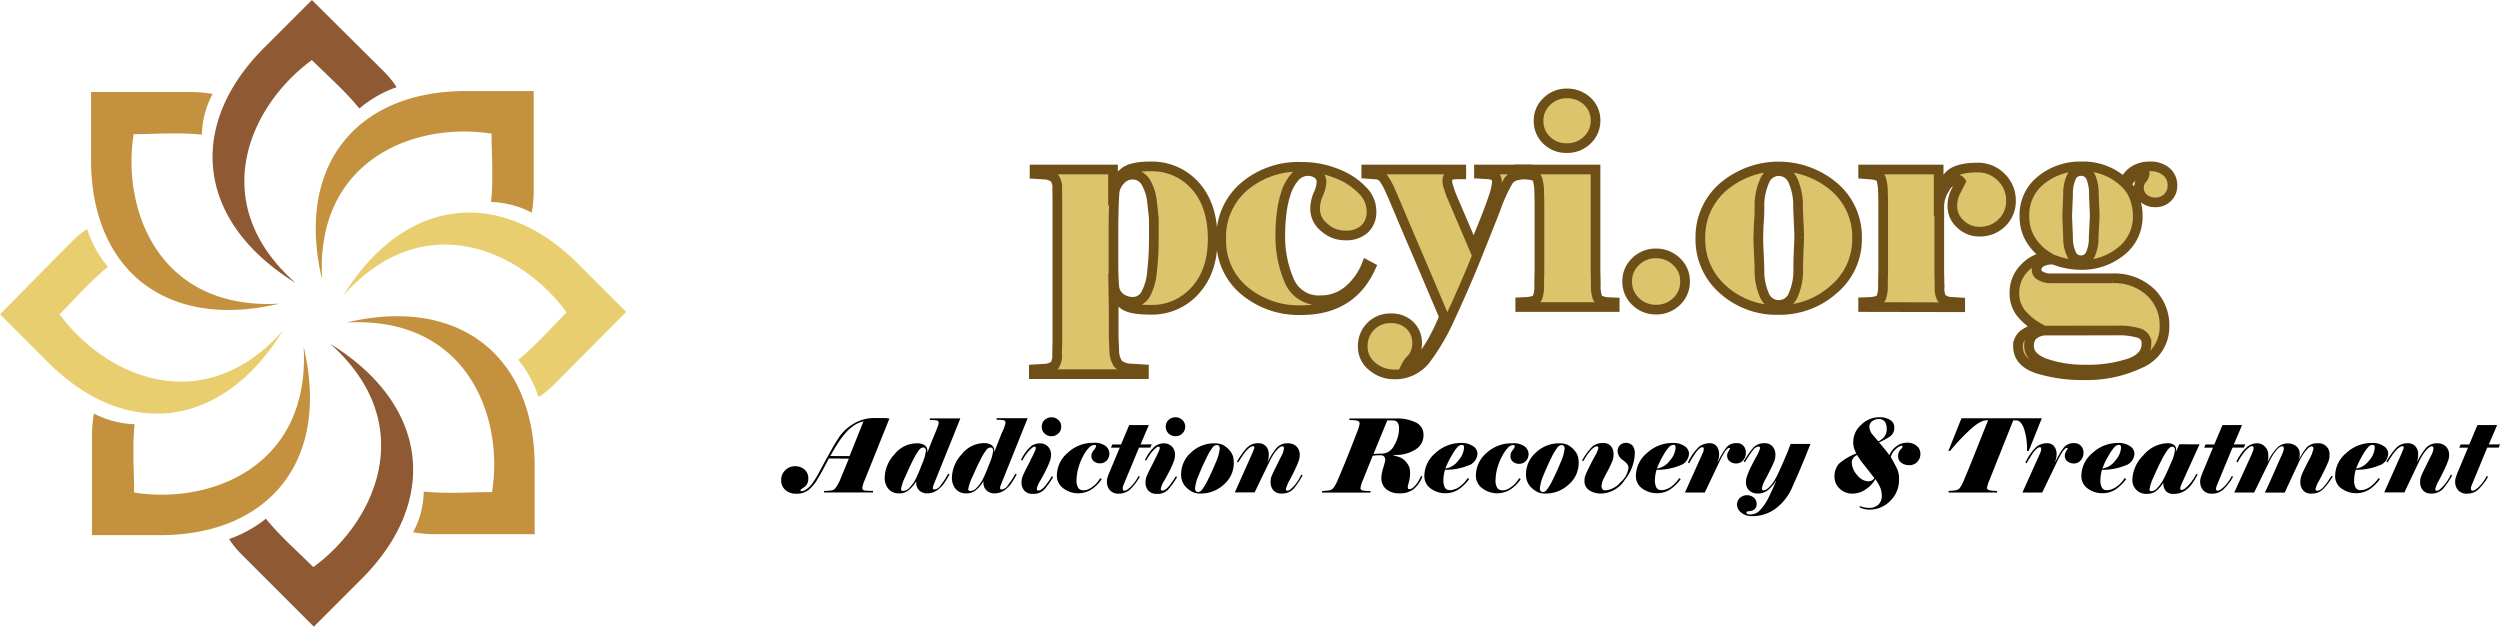 <svg id="simplegeo_logos" data-name="simplegeo logos" xmlns="http://www.w3.org/2000/svg" viewBox="0 0 516.21 129.4"><defs><style>.cls-1{isolation:isolate;}.cls-2{fill:#dcc46c;}.cls-3{fill:none;stroke:#6f4f18;stroke-miterlimit:10;stroke-width:2px;}.cls-4{fill:#8e5933;}.cls-5{fill:#c4923f;}.cls-6{fill:#e9ce6f;}</style></defs><g id="pcyi.org"><g class="cls-1"><path class="cls-2" d="M238.17,77.26v-1l2.1-.12a3.47,3.47,0,0,0,2.22-.75,3.83,3.83,0,0,0,.48-2.31l.06-2.46V41.56L243,39.1a3.69,3.69,0,0,0-.51-2.28,3.49,3.49,0,0,0-2.25-.78l-1.92-.12V35h16.2V38.5a9.78,9.78,0,0,1,2.12-2.76q1.47-1.38,5.54-1.38a12,12,0,0,1,9.33,4c2.39,2.68,3.59,6.33,3.59,10.92s-1.2,8-3.6,10.68a11.94,11.94,0,0,1-9.36,4c-2.78,0-4.62-.38-5.54-1.14a8,8,0,0,1-2-2.4l.06,3.54v5.7l.12,2.76a4.89,4.89,0,0,0,.8,2.73,4.07,4.07,0,0,0,2.47.93l2.85.18v1Zm16.62-18a3.25,3.25,0,0,0,1.34,2.28,4.17,4.17,0,0,0,2.47.78,3,3,0,0,0,2.77-1.8,11.24,11.24,0,0,0,1.16-4q.24-2.16.33-3.84t.09-3.66v-3.9q-.18-1.74-.39-3.63a9.9,9.9,0,0,0-1.16-3.66,3.13,3.13,0,0,0-2.92-1.77,3.35,3.35,0,0,0-2.29,1,4.39,4.39,0,0,0-1.34,2.55c-.08,1-.14,2.22-.18,3.75s-.06,3.07-.06,4.59v6.6C254.61,56.48,254.67,58,254.79,59.26Z" transform="translate(-24.7)"/><path class="cls-2" d="M294.81,35.32A3.58,3.58,0,0,0,292,36.64a9.35,9.35,0,0,0-1.77,3.24,21.79,21.79,0,0,0-.9,4.17,36.52,36.52,0,0,0-.27,4.35,22.92,22.92,0,0,0,1.83,9.51A6.56,6.56,0,0,0,297.36,62a8.7,8.7,0,0,0,5.77-2.07,13,13,0,0,0,3.74-5.25l.9.48q-4,8.88-14.43,8.88a17.48,17.48,0,0,1-11.66-4,13.3,13.3,0,0,1-4.81-10.71,13.58,13.58,0,0,1,4.72-10.8,17.31,17.31,0,0,1,11.75-4.08,19.6,19.6,0,0,1,4.87.57,20.46,20.46,0,0,1,4.18,1.56,14.28,14.28,0,0,1,3.73,2.82,6,6,0,0,1,1.77,4.29,4.74,4.74,0,0,1-1.39,3.57,5.64,5.64,0,0,1-4.1,1.35,6.3,6.3,0,0,1-4.25-1.65,4.85,4.85,0,0,1-1.9-3.75,7.67,7.67,0,0,1,.66-3.12,6.49,6.49,0,0,0,.66-2.52,1.93,1.93,0,0,0-.72-1.56A3.16,3.16,0,0,0,294.81,35.32Z" transform="translate(-24.7)"/><path class="cls-2" d="M311.61,39a13.3,13.3,0,0,0-1.2-2.13,2.14,2.14,0,0,0-1.26-.81l-2.34-.18V35h19.62v1h-.9a6.53,6.53,0,0,0-1.23.15q-.75.15-.75,1.23a4.17,4.17,0,0,0,.24,1.23c.16.51.32,1,.48,1.47L329,51.16q.6-1.44,1.92-4.71T333,40.9a11.71,11.71,0,0,0,.78-3.3,1.64,1.64,0,0,0-.27-1.08A2.8,2.8,0,0,0,332,36l-1.92-.12V35h10.08v1l-.75,0c-.26,0-.74.09-1.45.21a2.83,2.83,0,0,0-1.77,1.08,32.93,32.93,0,0,0-2.67,5.88c-1.31,3.33-2.71,6.84-4.21,10.56s-3.19,7.58-5.05,11.58a44.65,44.65,0,0,1-5.23,9,8,8,0,0,1-6.52,3,6.9,6.9,0,0,1-4.42-1.62,5.14,5.14,0,0,1-2-4.2,5.66,5.66,0,0,1,1.62-4.08,5.55,5.55,0,0,1,4.16-1.68,5.36,5.36,0,0,1,4,1.5,4.94,4.94,0,0,1,1.44,3.54,4.77,4.77,0,0,1-1.13,3.3,5,5,0,0,0-1.13,1.5l1.13-.12a6.77,6.77,0,0,0,2.53-2.28,28.78,28.78,0,0,0,2.17-3.48c.64-1.2,1.31-2.62,2-4.26l-3.27-7.71c-1.3-3.06-2.74-6.42-4.32-10.11S312.53,41,311.61,39Z" transform="translate(-24.7)"/><path class="cls-2" d="M358.11,63.4H338.6v-1l1.44-.06c1.17-.12,1.87-.39,2.11-.84a7.21,7.21,0,0,0,.36-2.88l.06-2.76V41.56l-.06-2.46a9.91,9.91,0,0,0-.36-2.16q-.24-.72-2.16-.9l-1.62-.12V35h15.78V55.9l.06,2.76a7.24,7.24,0,0,0,.36,2.85q.36.69,2.1.87l1.44.06ZM342.39,24.94a5.31,5.31,0,0,1,1.72-4,5.74,5.74,0,0,1,4.13-1.65,6,6,0,0,1,4.19,1.59,5.31,5.31,0,0,1,1.72,4.05,5.42,5.42,0,0,1-1.72,4,5.83,5.83,0,0,1-4.19,1.65A5.74,5.74,0,0,1,344.11,29,5.38,5.38,0,0,1,342.39,24.94Z" transform="translate(-24.7)"/><path class="cls-2" d="M360.69,58.06A5.46,5.46,0,0,1,362.43,54a5.87,5.87,0,0,1,4.2-1.68A6,6,0,0,1,370.86,54a5.39,5.39,0,0,1,1.77,4.11,5.51,5.51,0,0,1-1.74,4.14,5.9,5.9,0,0,1-4.26,1.68,5.83,5.83,0,0,1-4.2-1.68A5.51,5.51,0,0,1,360.69,58.06Z" transform="translate(-24.7)"/><path class="cls-2" d="M408.15,49.18a13.49,13.49,0,0,1-4.83,10.59A16.7,16.7,0,0,1,392,64a16.52,16.52,0,0,1-11.55-4.23,13.72,13.72,0,0,1-4.65-10.59,13.65,13.65,0,0,1,4.71-10.59,17.69,17.69,0,0,1,22.92,0A13.54,13.54,0,0,1,408.15,49.18Zm-11.94-.06q0-.84-.12-3.36t-.12-3a12.57,12.57,0,0,0-1-5.34,3.25,3.25,0,0,0-3.09-2.1A3.2,3.2,0,0,0,389,37.51a12.35,12.35,0,0,0-1,5.25c0,.76,0,1.7-.09,2.79s-.11,2.29-.15,3.57q0,.84.12,3.45c.08,1.74.12,2.76.12,3a12.54,12.54,0,0,0,1,5.34,3.2,3.2,0,0,0,6-.06,12.31,12.31,0,0,0,1-5.28q0-1.2.06-2.85T396.21,49.12Z" transform="translate(-24.7)"/><path class="cls-2" d="M409.41,63.4v-1l1.62-.06c1.16-.12,1.86-.39,2.1-.84a7.21,7.21,0,0,0,.36-2.88l.06-2.76V41.56l-.06-2.46a9.91,9.91,0,0,0-.36-2.16q-.24-.72-2.16-.9l-1.56-.12V35H425v5a20.85,20.85,0,0,1,1.76-3.24c.9-1.44,3-2.16,6.28-2.16a6.66,6.66,0,0,1,4.89,2,6.53,6.53,0,0,1,2,4.77A6.12,6.12,0,0,1,438.06,46a6.39,6.39,0,0,1-4.65,1.83,5.47,5.47,0,0,1-3.93-1.59,4.9,4.9,0,0,1-1.65-3.63,6.93,6.93,0,0,1,.54-2.76c.4-.76.8-1.53,1.2-2.34-.2-.27-.4-.42-.6-.42a3.23,3.23,0,0,0-2.7,1.86,6.76,6.76,0,0,0-1.14,3.48V56.26l.06,3a4.32,4.32,0,0,0,.41,2.28,2.92,2.92,0,0,0,2.07.78l1.78.12v1Z" transform="translate(-24.7)"/><path class="cls-2" d="M463.29,37.66a5.46,5.46,0,0,1,2-2.4,6,6,0,0,1,3.36-.9,5,5,0,0,1,3.36,1.08,3.67,3.67,0,0,1,1.26,2.94,3.26,3.26,0,0,1-1,2.4,3.36,3.36,0,0,1-2.5,1,3.64,3.64,0,0,1-2.41-.81,2.88,2.88,0,0,1-1-2.37A2.62,2.62,0,0,1,467,37a2.37,2.37,0,0,0,.55-1.11c0-.15-.16-.24-.48-.24a3.2,3.2,0,0,0-1.72.63,4.54,4.54,0,0,0-1.54,1.89A7.74,7.74,0,0,1,465.5,41a10.76,10.76,0,0,1,.61,3.57,9,9,0,0,1-3.49,7.35,12.74,12.74,0,0,1-8.19,2.79,15.41,15.41,0,0,1-5.65-1.08,4.62,4.62,0,0,0-2.41.41,1.76,1.76,0,0,0-1.14,1.69,1.33,1.33,0,0,0,.9,1.26,3.8,3.8,0,0,0,1.92.48h12.78a10.92,10.92,0,0,1,7.86,2.81,9.31,9.31,0,0,1,2.94,7A8.14,8.14,0,0,1,466.68,75a25.66,25.66,0,0,1-11.61,2.47,31.35,31.35,0,0,1-9.57-1.32q-4.11-1.34-4.11-4.65A3,3,0,0,1,442.62,69a7.38,7.38,0,0,1,3.09-1.3A12.82,12.82,0,0,1,442,64.65a6.49,6.49,0,0,1-1.35-4.16,7.13,7.13,0,0,1,2-5.08,8.06,8.06,0,0,1,4.74-2.51,10.69,10.69,0,0,1-3.45-3.51,9.16,9.16,0,0,1-1.23-4.77,9.11,9.11,0,0,1,3.45-7.44,12.71,12.71,0,0,1,8.31-2.82A12.27,12.27,0,0,1,463.29,37.66Zm-16.44,30.6a4.22,4.22,0,0,0-2.43,1,3,3,0,0,0-.75,2.19q0,2.4,3.51,3.63a24.35,24.35,0,0,0,8.07,1.23A27.56,27.56,0,0,0,464.43,75q3.48-1.26,3.48-4a2.15,2.15,0,0,0-1.56-2.22,14.2,14.2,0,0,0-4.44-.54Zm10.38-23.7-.18-4.38a8.71,8.71,0,0,0-.6-3.54,2.13,2.13,0,0,0-2.1-1.32,2.1,2.1,0,0,0-2,1.35,8.35,8.35,0,0,0-.63,3.51l-.18,4.38.18,4.38a7.86,7.86,0,0,0,.66,3.45,2.15,2.15,0,0,0,2,1.35,2.1,2.1,0,0,0,2-1.32,8.14,8.14,0,0,0,.63-3.48Z" transform="translate(-24.7)"/></g><g class="cls-1"><path class="cls-3" d="M238.17,77.26v-1l2.1-.12a3.47,3.47,0,0,0,2.22-.75,3.83,3.83,0,0,0,.48-2.31l.06-2.46V41.56L243,39.1a3.69,3.69,0,0,0-.51-2.28,3.49,3.49,0,0,0-2.25-.78l-1.92-.12V35h16.2V38.5a9.78,9.78,0,0,1,2.12-2.76q1.47-1.38,5.54-1.38a12,12,0,0,1,9.33,4c2.39,2.68,3.59,6.33,3.59,10.92s-1.2,8-3.6,10.68a11.94,11.94,0,0,1-9.36,4c-2.78,0-4.62-.38-5.54-1.14a8,8,0,0,1-2-2.4l.06,3.54v5.7l.12,2.76a4.89,4.89,0,0,0,.8,2.73,4.07,4.07,0,0,0,2.47.93l2.85.18v1Zm16.62-18a3.25,3.25,0,0,0,1.34,2.28,4.17,4.17,0,0,0,2.47.78,3,3,0,0,0,2.77-1.8,11.24,11.24,0,0,0,1.16-4q.24-2.16.33-3.84t.09-3.66v-3.9q-.18-1.74-.39-3.63a9.9,9.9,0,0,0-1.16-3.66,3.13,3.13,0,0,0-2.92-1.77,3.35,3.35,0,0,0-2.29,1,4.39,4.39,0,0,0-1.34,2.55c-.08,1-.14,2.22-.18,3.75s-.06,3.07-.06,4.59v6.6C254.61,56.48,254.67,58,254.79,59.26Z" transform="translate(-24.7)"/><path class="cls-3" d="M294.81,35.32A3.58,3.58,0,0,0,292,36.64a9.35,9.35,0,0,0-1.77,3.24,21.79,21.79,0,0,0-.9,4.17,36.52,36.52,0,0,0-.27,4.35,22.92,22.92,0,0,0,1.83,9.51A6.56,6.56,0,0,0,297.36,62a8.7,8.7,0,0,0,5.77-2.07,13,13,0,0,0,3.74-5.25l.9.48q-4,8.88-14.43,8.88a17.48,17.48,0,0,1-11.66-4,13.3,13.3,0,0,1-4.81-10.71,13.58,13.58,0,0,1,4.72-10.8,17.31,17.31,0,0,1,11.75-4.08,19.6,19.6,0,0,1,4.87.57,20.46,20.46,0,0,1,4.18,1.56,14.28,14.28,0,0,1,3.73,2.82,6,6,0,0,1,1.77,4.29,4.74,4.74,0,0,1-1.39,3.57,5.64,5.64,0,0,1-4.1,1.35,6.3,6.3,0,0,1-4.25-1.65,4.85,4.85,0,0,1-1.9-3.75,7.67,7.67,0,0,1,.66-3.12,6.49,6.49,0,0,0,.66-2.52,1.93,1.93,0,0,0-.72-1.56A3.16,3.16,0,0,0,294.81,35.32Z" transform="translate(-24.7)"/><path class="cls-3" d="M311.61,39a13.3,13.3,0,0,0-1.2-2.13,2.14,2.14,0,0,0-1.26-.81l-2.34-.18V35h19.62v1h-.9a6.53,6.53,0,0,0-1.23.15q-.75.15-.75,1.23a4.17,4.17,0,0,0,.24,1.23c.16.51.32,1,.48,1.47L329,51.16q.6-1.44,1.92-4.71T333,40.9a11.71,11.71,0,0,0,.78-3.3,1.64,1.64,0,0,0-.27-1.08A2.8,2.8,0,0,0,332,36l-1.92-.12V35h10.08v1l-.75,0c-.26,0-.74.09-1.45.21a2.83,2.83,0,0,0-1.77,1.08,32.93,32.93,0,0,0-2.67,5.88c-1.31,3.33-2.71,6.84-4.21,10.56s-3.19,7.58-5.05,11.58a44.65,44.65,0,0,1-5.23,9,8,8,0,0,1-6.52,3,6.9,6.9,0,0,1-4.42-1.62,5.14,5.14,0,0,1-2-4.2,5.66,5.66,0,0,1,1.62-4.08,5.55,5.55,0,0,1,4.16-1.68,5.36,5.36,0,0,1,4,1.5,4.94,4.94,0,0,1,1.44,3.54,4.77,4.77,0,0,1-1.13,3.3,5,5,0,0,0-1.13,1.5l1.13-.12a6.77,6.77,0,0,0,2.53-2.28,28.78,28.78,0,0,0,2.17-3.48c.64-1.2,1.31-2.62,2-4.26l-3.27-7.71c-1.3-3.06-2.74-6.42-4.32-10.11S312.53,41,311.61,39Z" transform="translate(-24.7)"/><path class="cls-3" d="M358.11,63.4H338.6v-1l1.44-.06c1.17-.12,1.87-.39,2.11-.84a7.21,7.21,0,0,0,.36-2.88l.06-2.76V41.56l-.06-2.46a9.91,9.91,0,0,0-.36-2.16q-.24-.72-2.16-.9l-1.62-.12V35h15.78V55.9l.06,2.76a7.24,7.24,0,0,0,.36,2.85q.36.69,2.1.87l1.44.06ZM342.39,24.94a5.31,5.31,0,0,1,1.72-4,5.74,5.74,0,0,1,4.13-1.65,6,6,0,0,1,4.19,1.59,5.31,5.31,0,0,1,1.72,4.05,5.42,5.42,0,0,1-1.72,4,5.83,5.83,0,0,1-4.19,1.65A5.74,5.74,0,0,1,344.11,29,5.38,5.38,0,0,1,342.39,24.94Z" transform="translate(-24.7)"/><path class="cls-3" d="M360.69,58.06A5.46,5.46,0,0,1,362.43,54a5.87,5.87,0,0,1,4.2-1.68A6,6,0,0,1,370.86,54a5.39,5.39,0,0,1,1.77,4.11,5.51,5.51,0,0,1-1.74,4.14,5.9,5.9,0,0,1-4.26,1.68,5.83,5.83,0,0,1-4.2-1.68A5.51,5.51,0,0,1,360.69,58.06Z" transform="translate(-24.7)"/><path class="cls-3" d="M408.15,49.18a13.49,13.49,0,0,1-4.83,10.59A16.7,16.7,0,0,1,392,64a16.52,16.52,0,0,1-11.55-4.23,13.72,13.72,0,0,1-4.65-10.59,13.65,13.65,0,0,1,4.71-10.59,17.69,17.69,0,0,1,22.92,0A13.54,13.54,0,0,1,408.15,49.18Zm-11.94-.06q0-.84-.12-3.36t-.12-3a12.57,12.57,0,0,0-1-5.34,3.25,3.25,0,0,0-3.09-2.1A3.2,3.2,0,0,0,389,37.51a12.35,12.35,0,0,0-1,5.25c0,.76,0,1.7-.09,2.79s-.11,2.29-.15,3.57q0,.84.12,3.45c.08,1.74.12,2.76.12,3a12.54,12.54,0,0,0,1,5.34,3.2,3.2,0,0,0,6-.06,12.31,12.31,0,0,0,1-5.28q0-1.2.06-2.85T396.21,49.12Z" transform="translate(-24.7)"/><path class="cls-3" d="M409.41,63.4v-1l1.62-.06c1.16-.12,1.86-.39,2.1-.84a7.21,7.21,0,0,0,.36-2.88l.06-2.76V41.56l-.06-2.46a9.91,9.91,0,0,0-.36-2.16q-.24-.72-2.16-.9l-1.56-.12V35H425v5a20.85,20.85,0,0,1,1.76-3.24c.9-1.44,3-2.16,6.28-2.16a6.66,6.66,0,0,1,4.89,2,6.53,6.53,0,0,1,2,4.77A6.12,6.12,0,0,1,438.06,46a6.39,6.39,0,0,1-4.65,1.83,5.47,5.47,0,0,1-3.93-1.59,4.9,4.9,0,0,1-1.65-3.63,6.93,6.93,0,0,1,.54-2.76c.4-.76.8-1.53,1.2-2.34-.2-.27-.4-.42-.6-.42a3.23,3.23,0,0,0-2.7,1.86,6.76,6.76,0,0,0-1.14,3.48V56.26l.06,3a4.32,4.32,0,0,0,.41,2.28,2.92,2.92,0,0,0,2.07.78l1.78.12v1Z" transform="translate(-24.7)"/><path class="cls-3" d="M463.29,37.66a5.46,5.46,0,0,1,2-2.4,6,6,0,0,1,3.36-.9,5,5,0,0,1,3.36,1.08,3.67,3.67,0,0,1,1.26,2.94,3.26,3.26,0,0,1-1,2.4,3.36,3.36,0,0,1-2.5,1,3.64,3.64,0,0,1-2.41-.81,2.88,2.88,0,0,1-1-2.37A2.62,2.62,0,0,1,467,37a2.37,2.37,0,0,0,.55-1.11c0-.15-.16-.24-.48-.24a3.2,3.2,0,0,0-1.72.63,4.54,4.54,0,0,0-1.54,1.89A7.74,7.74,0,0,1,465.5,41a10.76,10.76,0,0,1,.61,3.57,9,9,0,0,1-3.49,7.35,12.74,12.74,0,0,1-8.19,2.79,15.41,15.41,0,0,1-5.65-1.08,4.62,4.62,0,0,0-2.41.41,1.76,1.76,0,0,0-1.14,1.69,1.33,1.33,0,0,0,.9,1.26,3.8,3.8,0,0,0,1.92.48h12.78a10.92,10.92,0,0,1,7.86,2.81,9.31,9.31,0,0,1,2.94,7A8.14,8.14,0,0,1,466.68,75a25.66,25.66,0,0,1-11.61,2.47,31.35,31.35,0,0,1-9.57-1.32q-4.11-1.34-4.11-4.65A3,3,0,0,1,442.62,69a7.38,7.38,0,0,1,3.09-1.3A12.82,12.82,0,0,1,442,64.65a6.49,6.49,0,0,1-1.35-4.16,7.13,7.13,0,0,1,2-5.08,8.06,8.06,0,0,1,4.74-2.51,10.69,10.69,0,0,1-3.45-3.51,9.16,9.16,0,0,1-1.23-4.77,9.11,9.11,0,0,1,3.45-7.44,12.71,12.71,0,0,1,8.31-2.82A12.27,12.27,0,0,1,463.29,37.66Zm-16.44,30.6a4.22,4.22,0,0,0-2.43,1,3,3,0,0,0-.75,2.19q0,2.4,3.51,3.63a24.35,24.35,0,0,0,8.07,1.23A27.56,27.56,0,0,0,464.43,75q3.48-1.26,3.48-4a2.15,2.15,0,0,0-1.56-2.22,14.2,14.2,0,0,0-4.44-.54Zm10.38-23.7-.18-4.38a8.71,8.71,0,0,0-.6-3.54,2.13,2.13,0,0,0-2.1-1.32,2.1,2.1,0,0,0-2,1.35,8.35,8.35,0,0,0-.63,3.51l-.18,4.38.18,4.38a7.86,7.86,0,0,0,.66,3.45,2.15,2.15,0,0,0,2,1.35,2.1,2.1,0,0,0,2-1.32,8.14,8.14,0,0,0,.63-3.48Z" transform="translate(-24.7)"/></g><path class="cls-4" d="M106.6,18a19.2,19.2,0,0,0-2.6-3.2L89.1,0,79.2,9.9C63.4,25.7,65,45.6,85.7,58.4c-18.5-16.4-9.6-36.5,3.4-46,3.1,3.1,6.8,6.3,9.8,10a24.5,24.5,0,0,1,7.7-4.4Z" transform="translate(-24.7)"/><path class="cls-4" d="M72,111.3a19.2,19.2,0,0,0,2.6,3.2l14.9,14.9,9.9-9.9c15.8-15.8,14.2-35.7-6.5-48.5,18.4,16.4,9.6,36.5-3.5,46.1-3.1-3.1-6.8-6.3-9.8-10a25.31,25.31,0,0,1-7.6,4.2Z" transform="translate(-24.7)"/><path class="cls-5" d="M134.5,43.9a27.13,27.13,0,0,0,.4-4.1v-21h-14C98.5,18.8,85.6,34,91.2,57.7c-1.4-24.7,19.1-32.6,35-30.1,0,4.4.4,9.3-.1,14.1a19.82,19.82,0,0,1,8.4,2.2Z" transform="translate(-24.7)"/><path class="cls-5" d="M44.1,85.4a27.13,27.13,0,0,0-.4,4.1v21h14c22.4,0,35.3-15.2,29.7-38.9,1.4,24.7-19.1,32.6-35,30.1,0-4.4-.4-9.3.1-14.1a19.82,19.82,0,0,1-8.4-2.2Z" transform="translate(-24.7)"/><path class="cls-6" d="M135.9,82a19.2,19.2,0,0,0,3.2-2.6l14.9-15-9.9-9.9C128.3,38.7,108.4,40.3,95.6,61c16.4-18.4,36.5-9.6,46.1,3.5-3.1,3.1-6.3,6.8-10,9.8a23,23,0,0,1,4.2,7.7Z" transform="translate(-24.7)"/><path class="cls-6" d="M42.7,47.3a19.2,19.2,0,0,0-3.2,2.6l-14.8,15,9.9,9.9C50.4,90.6,70.3,89,83.1,68.3,66.7,86.7,46.6,77.9,37,64.9c3.1-3.1,6.3-6.8,10-9.8a22.91,22.91,0,0,1-4.3-7.8Z" transform="translate(-24.7)"/><path class="cls-5" d="M110,109.9a27.13,27.13,0,0,0,4.1.4h21v-14c0-22.4-15.2-35.3-38.9-29.7,24.7-1.4,32.6,19.1,30.1,35-4.4,0-9.3.4-14.1-.1a18.47,18.47,0,0,1-2.2,8.4Z" transform="translate(-24.7)"/><path class="cls-5" d="M68.6,19.4a27.13,27.13,0,0,0-4.1-.4h-21V33c0,22.4,15.2,35.3,38.9,29.7-24.7,1.4-32.6-19.1-30.1-35,4.4,0,9.3-.4,14.1.1a18.47,18.47,0,0,1,2.2-8.4Z" transform="translate(-24.7)"/><g class="cls-1"><path d="M195.84,94.67l-.72,1.38c-.4.79-.91,1.7-1.52,2.73a8.59,8.59,0,0,1-1.92,2.37,4.08,4.08,0,0,1-2.61.8,3.26,3.26,0,0,1-2.19-.76A2.63,2.63,0,0,1,186,99.1a2.75,2.75,0,0,1,.83-2,2.81,2.81,0,0,1,2.07-.83,2.87,2.87,0,0,1,1.92.68,2.36,2.36,0,0,1,.78,1.86,2.52,2.52,0,0,1-.16.93,1.79,1.79,0,0,1-.39.62,5.93,5.93,0,0,1-.65.47c-.29.18-.43.34-.43.48a.36.36,0,0,0,.23.13,2.08,2.08,0,0,0,1.12-.49,5.65,5.65,0,0,0,1.38-1.52c.46-.69.95-1.54,1.48-2.54s1.2-2.22,2-3.67,1.5-2.54,2-3.28a9.68,9.68,0,0,1,2.63-2.36,8.29,8.29,0,0,1,4.69-1.26c.74,0,1.32,0,1.74,0s.79.06,1.11.11l-5.08,12.64a6.48,6.48,0,0,0-.52,1.68c0,.33.2.52.61.55s.94.06,1.61.06v.33H194.83v-.33a4.62,4.62,0,0,0,.6,0l.86-.08a1.32,1.32,0,0,0,.88-.46,7.58,7.58,0,0,0,1-1.75l1.8-4.37Zm4.28-.49L203,87a6,6,0,0,0-2.19,1A9.55,9.55,0,0,0,199,89.75a17.5,17.5,0,0,0-1.44,2c-.45.71-.92,1.52-1.41,2.41Z" transform="translate(-24.7)"/><path d="M217.63,99.73c-.11.28-.19.49-.24.64a1.26,1.26,0,0,0-.07.41.29.29,0,0,0,.07.22.31.31,0,0,0,.22.07,1.74,1.74,0,0,0,1.3-.84c.42-.56.72-1,.9-1.27l.68-1.14.27.12a20.58,20.58,0,0,1-1.22,2,5.49,5.49,0,0,1-1.41,1.34,3.41,3.41,0,0,1-2,.59,2.24,2.24,0,0,1-1.6-.6,2.06,2.06,0,0,1-.64-1.6l0-.28a7.74,7.74,0,0,1-1.61,1.86,3,3,0,0,1-2,.62,2.68,2.68,0,0,1-2.1-.88,3.47,3.47,0,0,1-.8-2.41,7.24,7.24,0,0,1,2-4.75A5.9,5.9,0,0,1,214,91.54a2.86,2.86,0,0,1,1.61.38,1.33,1.33,0,0,1,.58,1.19l0,.32.81-2.06q.69-1.73,1-2.43c.18-.46.31-.82.4-1.07a2,2,0,0,0,.12-.55.46.46,0,0,0-.33-.5,7.47,7.47,0,0,0-1.49-.09v-.34H223Zm-1.74-6.66a.73.73,0,0,0-.15-.5.54.54,0,0,0-.44-.17,1.2,1.2,0,0,0-.85.55A12.72,12.72,0,0,0,213.22,95c-.51,1-1.06,2.2-1.62,3.49a8.92,8.92,0,0,0-.85,2.49.44.44,0,0,0,.09.29.33.33,0,0,0,.26.11,1.75,1.75,0,0,0,1.33-.61,11.86,11.86,0,0,0,.88-1.06,9.19,9.19,0,0,0,.7-1.28q.39-.84,1.14-2.76A9.47,9.47,0,0,0,215.89,93.07Z" transform="translate(-24.7)"/><path d="M231.52,99.73c-.12.28-.2.49-.25.64a1.6,1.6,0,0,0-.07.41.34.34,0,0,0,.07.22.31.31,0,0,0,.22.07,1.74,1.74,0,0,0,1.3-.84c.42-.56.72-1,.9-1.27l.68-1.14.27.12a20.58,20.58,0,0,1-1.22,2,5.49,5.49,0,0,1-1.41,1.34,3.41,3.41,0,0,1-2,.59,2.25,2.25,0,0,1-1.6-.6,2.06,2.06,0,0,1-.64-1.6l0-.28a7.74,7.74,0,0,1-1.61,1.86,3,3,0,0,1-2,.62,2.68,2.68,0,0,1-2.1-.88,3.47,3.47,0,0,1-.8-2.41,7.24,7.24,0,0,1,2-4.75,5.9,5.9,0,0,1,4.54-2.33,2.86,2.86,0,0,1,1.61.38,1.33,1.33,0,0,1,.58,1.19l0,.32c.08-.23.35-.91.8-2.06s.78-2,1-2.43.31-.82.4-1.07a2,2,0,0,0,.12-.55.46.46,0,0,0-.33-.5,7.47,7.47,0,0,0-1.49-.09v-.34h6.4Zm-1.75-6.66a.78.78,0,0,0-.14-.5.58.58,0,0,0-.45-.17,1.22,1.22,0,0,0-.85.55A12.16,12.16,0,0,0,227.11,95c-.52,1-1.07,2.2-1.63,3.49a8.92,8.92,0,0,0-.85,2.49.44.44,0,0,0,.09.29.35.35,0,0,0,.26.11,1.75,1.75,0,0,0,1.33-.61,10.35,10.35,0,0,0,.88-1.06,9.19,9.19,0,0,0,.7-1.28q.39-.84,1.14-2.76A9.47,9.47,0,0,0,229.77,93.07Z" transform="translate(-24.7)"/><path d="M235.53,94.94a9.09,9.09,0,0,1,2-2.75,3.08,3.08,0,0,1,1.9-.65,2.32,2.32,0,0,1,1.61.62,2.36,2.36,0,0,1,.68,1.86,3.59,3.59,0,0,1-.25,1.23c-.17.47-.4,1-.69,1.61s-.7,1.37-1.22,2.29a5.4,5.4,0,0,0-.78,1.77.37.37,0,0,0,.1.29.39.39,0,0,0,.28.09,1.12,1.12,0,0,0,.61-.26,3.68,3.68,0,0,0,.74-.7c.23-.3.48-.64.74-1s.47-.73.64-1l.27.15a16.9,16.9,0,0,1-1.9,2.66,3,3,0,0,1-2.32.82,2.19,2.19,0,0,1-1.72-.66,2.43,2.43,0,0,1-.59-1.67,3.53,3.53,0,0,1,.2-1.21c.14-.35.42-1,.84-1.79s.8-1.59,1.13-2.25.53-1.1.63-1.34a1.8,1.8,0,0,0,.14-.53.25.25,0,0,0-.29-.29,1.09,1.09,0,0,0-.49.26,6.54,6.54,0,0,0-.91.92,10.92,10.92,0,0,0-1.12,1.72Zm4.28-6.82a1.83,1.83,0,0,1,.59-1.41,2.1,2.1,0,0,1,2.83,0,1.8,1.8,0,0,1,.59,1.41,1.82,1.82,0,0,1-.6,1.39,2,2,0,0,1-1.41.56,2,2,0,0,1-1.42-.56A1.84,1.84,0,0,1,239.81,88.12Z" transform="translate(-24.7)"/><path d="M250.54,91.9a1.55,1.55,0,0,0-1,.56,7.32,7.32,0,0,0-1.17,1.68,11.15,11.15,0,0,0-1,2.49,9.46,9.46,0,0,0-.38,2.45,2.83,2.83,0,0,0,.37,1.69,1.24,1.24,0,0,0,1,.47,2.4,2.4,0,0,0,1-.18,4.4,4.4,0,0,0,.93-.56,5.6,5.6,0,0,0,.87-.77,10.63,10.63,0,0,0,.72-1l.3.21a7.44,7.44,0,0,1-2.39,2.29,5.34,5.34,0,0,1-2.54.63,5.12,5.12,0,0,1-2.95-1,3.2,3.2,0,0,1-1.37-2.79,6.15,6.15,0,0,1,2.22-4.56,7.52,7.52,0,0,1,5.31-2.07,3.78,3.78,0,0,1,2.56.67,2.05,2.05,0,0,1,.18,3,1.85,1.85,0,0,1-1.38.56,1.89,1.89,0,0,1-1.27-.44,1.43,1.43,0,0,1-.5-1.1,1.94,1.94,0,0,1,.49-1.17,2,2,0,0,0,.49-.86.2.2,0,0,0-.11-.19A.79.79,0,0,0,250.54,91.9Z" transform="translate(-24.7)"/><path d="M262.51,91.75l-.27.67h-2.35l-3.18,7.66a4.11,4.11,0,0,0-.18.53,1.27,1.27,0,0,0,0,.34.39.39,0,0,0,.09.28.29.29,0,0,0,.23.09,1.25,1.25,0,0,0,.64-.24,4.67,4.67,0,0,0,.77-.65,8.82,8.82,0,0,0,.83-1,10,10,0,0,0,.7-1.13l.27.15a12,12,0,0,1-2,2.6,3.35,3.35,0,0,1-2.36.88,2.25,2.25,0,0,1-1.83-.72,2.58,2.58,0,0,1-.61-1.73,2.8,2.8,0,0,1,.1-.81c.07-.23.19-.57.36-1l2.19-5.23h-1.81l.27-.67h1.81l1.68-4h4.05l-1.7,4Z" transform="translate(-24.7)"/><path d="M261.13,94.94a9.09,9.09,0,0,1,2-2.75,3.08,3.08,0,0,1,1.9-.65,2.34,2.34,0,0,1,1.61.62,2.4,2.4,0,0,1,.68,1.86,3.59,3.59,0,0,1-.25,1.23c-.17.47-.4,1-.69,1.61s-.7,1.37-1.22,2.29a5.4,5.4,0,0,0-.78,1.77.37.37,0,0,0,.1.29.38.38,0,0,0,.28.09,1.15,1.15,0,0,0,.61-.26,3.4,3.4,0,0,0,.73-.7q.36-.45.75-1c.26-.39.47-.73.64-1l.27.15a16.9,16.9,0,0,1-1.9,2.66,3,3,0,0,1-2.32.82,2.19,2.19,0,0,1-1.72-.66,2.43,2.43,0,0,1-.59-1.67,3.53,3.53,0,0,1,.2-1.21,19.6,19.6,0,0,1,.84-1.79c.43-.84.8-1.59,1.13-2.25s.53-1.1.62-1.34a1.6,1.6,0,0,0,.15-.53.25.25,0,0,0-.29-.29,1.16,1.16,0,0,0-.5.26,6.59,6.59,0,0,0-.9.92,10.92,10.92,0,0,0-1.12,1.72Zm4.28-6.82a1.8,1.8,0,0,1,.59-1.41,2,2,0,0,1,1.4-.55,2,2,0,0,1,1.43.55,1.94,1.94,0,0,1,0,2.8,2,2,0,0,1-1.42.56,2,2,0,0,1-1.41-.56A1.84,1.84,0,0,1,265.41,88.12Z" transform="translate(-24.7)"/><path d="M279.46,95.7a5.81,5.81,0,0,1-2,4.29,6.92,6.92,0,0,1-4.94,1.92,3.78,3.78,0,0,1-1.6-.33,5.43,5.43,0,0,1-1.52-1.2,3.71,3.71,0,0,1-.81-2.63,5.89,5.89,0,0,1,2-4.27,6.9,6.9,0,0,1,5-1.94,3.74,3.74,0,0,1,1.6.32,4.56,4.56,0,0,1,1.28,1,3.57,3.57,0,0,1,.83,1.38A5.25,5.25,0,0,1,279.46,95.7Zm-2.9-3.09a.8.8,0,0,0-.16-.53.63.63,0,0,0-.51-.18,1.18,1.18,0,0,0-.82.51,12.31,12.31,0,0,0-1.27,2.16c-.55,1.1-1.08,2.28-1.59,3.55a8.81,8.81,0,0,0-.75,2.68.88.88,0,0,0,.17.6.63.63,0,0,0,.5.2,1.1,1.1,0,0,0,.76-.47,11.76,11.76,0,0,0,1.16-1.93c.51-1,1.06-2.18,1.64-3.6A9.62,9.62,0,0,0,276.56,92.61Z" transform="translate(-24.7)"/><path d="M290.67,91.53a2.48,2.48,0,0,1,1.69.62,2.35,2.35,0,0,1,.71,1.86,3.47,3.47,0,0,1-.24,1.21c-.15.43-.34.88-.56,1.37s-.62,1.29-1.2,2.4a8.48,8.48,0,0,0-.86,2,.36.36,0,0,0,.08.25.34.34,0,0,0,.26.09,1.13,1.13,0,0,0,.56-.25,6.71,6.71,0,0,0,1-1A9.55,9.55,0,0,0,293.4,98l.27.15a16.47,16.47,0,0,1-1.85,2.75,3.18,3.18,0,0,1-2.51,1,2.09,2.09,0,0,1-1.68-.67,2.5,2.5,0,0,1-.57-1.66,3.35,3.35,0,0,1,.15-1.1,20.65,20.65,0,0,1,.89-1.93l1.23-2.48a3.69,3.69,0,0,0,.48-1.51.47.47,0,0,0-.08-.3.38.38,0,0,0-.28-.1,1.18,1.18,0,0,0-.64.32,5.66,5.66,0,0,0-.91,1,11.18,11.18,0,0,0-1.09,1.88l-3.05,6.32h-4.09l3.57-8c.08-.21.18-.45.29-.71a1.73,1.73,0,0,0,.17-.55.23.23,0,0,0-.25-.28,1.19,1.19,0,0,0-.67.27,3.88,3.88,0,0,0-.75.68,11.58,11.58,0,0,0-.8,1.06c-.28.42-.57.87-.85,1.33l-.27-.13a15.89,15.89,0,0,1,2-2.82,3.17,3.17,0,0,1,2.41-1,2.06,2.06,0,0,1,1.58.62,2.46,2.46,0,0,1,.58,1.74,4.19,4.19,0,0,1-.09.91c-.07.28-.12.5-.16.67a14.33,14.33,0,0,1,1.82-2.92A3,3,0,0,1,290.67,91.53Z" transform="translate(-24.7)"/><path d="M308.14,94.1l-2,5a6.28,6.28,0,0,0-.53,1.7c0,.22.14.38.41.46a7.15,7.15,0,0,0,1.67.13v.33h-10v-.33l1.15-.09a1.73,1.73,0,0,0,1.15-.49,8.19,8.19,0,0,0,1-1.85c.42-1,.91-2.14,1.48-3.54s1-2.51,1.33-3.34.68-1.73,1.06-2.73a7.91,7.91,0,0,0,.58-1.87.57.57,0,0,0-.4-.59,6.11,6.11,0,0,0-1.7-.14v-.34l9.47,0a9,9,0,0,1,4.28.84,2.79,2.79,0,0,1,1.54,2.61,3.4,3.4,0,0,1-1.73,3,7.36,7.36,0,0,1-4,1.08l-.52,0V94c.67.19,1.18.36,1.52.49a2.81,2.81,0,0,1,1.06.83,3.72,3.72,0,0,1,.73,1.13,4,4,0,0,1,.17,1.29,7.1,7.1,0,0,1-.24,1.78,9.19,9.19,0,0,0-.24,1,1.16,1.16,0,0,0,.05.34c0,.09.15.14.35.14a1.22,1.22,0,0,0,.73-.34,4.33,4.33,0,0,0,.69-.74,7.61,7.61,0,0,0,.48-.74c.13-.24.28-.54.45-.89l.28.11a6.45,6.45,0,0,1-1.84,2.62,4.53,4.53,0,0,1-2.85.84,4.19,4.19,0,0,1-2.79-.84,3.05,3.05,0,0,1-1-2.47,8.56,8.56,0,0,1,.4-2,12.52,12.52,0,0,0,.4-1.52,1.17,1.17,0,0,0-.22-.75,1,1,0,0,0-.79-.28l-.65,0Zm.17-.38,1.85-.06a2.87,2.87,0,0,0,2.42-1.7,6.79,6.79,0,0,0,1-3.53q0-1.62-1.32-1.62l-1.11,0Z" transform="translate(-24.7)"/><path d="M323.08,97a6.78,6.78,0,0,0-.24,1,6.62,6.62,0,0,0-.1,1.06,3.16,3.16,0,0,0,.32,1.65,1.08,1.08,0,0,0,1,.49,2.84,2.84,0,0,0,.86-.12,4.22,4.22,0,0,0,.89-.41,5.06,5.06,0,0,0,1.06-.86,6.05,6.05,0,0,0,.89-1.1l.3.21a8.78,8.78,0,0,1-2.09,2.08,4.89,4.89,0,0,1-2.9.84,5,5,0,0,1-2.91-.94,3.11,3.11,0,0,1-1.35-2.74,6.17,6.17,0,0,1,2.28-4.61,7.73,7.73,0,0,1,5.38-2.09,4,4,0,0,1,2.38.66,1.88,1.88,0,0,1,.92,1.52,2.68,2.68,0,0,1-1.94,2.49A12,12,0,0,1,323.08,97Zm.06-.25a4,4,0,0,0,2.66-1.64,4.4,4.4,0,0,0,1.2-2.61,1.19,1.19,0,0,0-.08-.48c-.06-.11-.18-.16-.38-.16a1.25,1.25,0,0,0-.92.5,7.89,7.89,0,0,0-1,1.4c-.35.6-.65,1.14-.89,1.64A12.32,12.32,0,0,0,323.14,96.79Z" transform="translate(-24.7)"/><path d="M337.06,91.9a1.55,1.55,0,0,0-1,.56,7.32,7.32,0,0,0-1.17,1.68,11.15,11.15,0,0,0-1,2.49,9.46,9.46,0,0,0-.38,2.45,2.83,2.83,0,0,0,.37,1.69,1.24,1.24,0,0,0,1,.47,2.4,2.4,0,0,0,1-.18,4.4,4.4,0,0,0,.93-.56,5.08,5.08,0,0,0,.86-.77,9,9,0,0,0,.73-1l.3.21a7.44,7.44,0,0,1-2.39,2.29,5.37,5.37,0,0,1-2.54.63,5.12,5.12,0,0,1-2.95-1,3.2,3.2,0,0,1-1.37-2.79,6.15,6.15,0,0,1,2.22-4.56A7.52,7.52,0,0,1,337,91.54a3.73,3.73,0,0,1,2.55.67,2,2,0,0,1,.19,3,1.85,1.85,0,0,1-1.38.56,1.89,1.89,0,0,1-1.27-.44,1.39,1.39,0,0,1-.5-1.1A1.94,1.94,0,0,1,337,93a2,2,0,0,0,.49-.86.2.2,0,0,0-.11-.19A.82.82,0,0,0,337.06,91.9Z" transform="translate(-24.7)"/><path d="M350.67,95.7a5.81,5.81,0,0,1-2,4.29,6.92,6.92,0,0,1-4.94,1.92,3.78,3.78,0,0,1-1.6-.33,5.43,5.43,0,0,1-1.52-1.2,3.71,3.71,0,0,1-.81-2.63,5.89,5.89,0,0,1,2-4.27,6.9,6.9,0,0,1,5-1.94,3.74,3.74,0,0,1,1.6.32,4.56,4.56,0,0,1,1.28,1,3.57,3.57,0,0,1,.83,1.38A5.25,5.25,0,0,1,350.67,95.7Zm-2.9-3.09a.8.8,0,0,0-.16-.53.63.63,0,0,0-.51-.18,1.18,1.18,0,0,0-.82.51A12.31,12.31,0,0,0,345,94.57c-.55,1.1-1.08,2.28-1.59,3.55a8.81,8.81,0,0,0-.75,2.68.93.93,0,0,0,.16.6.66.66,0,0,0,.51.2,1.06,1.06,0,0,0,.75-.47,10.93,10.93,0,0,0,1.17-1.93c.51-1,1.06-2.18,1.64-3.6A9.62,9.62,0,0,0,347.77,92.61Z" transform="translate(-24.7)"/><path d="M355.29,101.91a4.24,4.24,0,0,1-2.42-.67,2.22,2.22,0,0,1-1-2,3.14,3.14,0,0,1,.19-1.1c.14-.35.35-.83.66-1.46s.71-1.42,1.24-2.39a6.5,6.5,0,0,0,.78-1.77.43.43,0,0,0-.08-.28.37.37,0,0,0-.25-.08,1.17,1.17,0,0,0-.63.27,5.48,5.48,0,0,0-.92.91,11.4,11.4,0,0,0-1.2,1.86l-.3-.12a14.88,14.88,0,0,1,1.86-2.6,3.17,3.17,0,0,1,2.43-1,2.06,2.06,0,0,1,1.71.66,2.66,2.66,0,0,1,.51,1.67,3.39,3.39,0,0,1-.17,1.2c-.11.3-.33.79-.65,1.47s-.76,1.41-1.12,2.15a4.28,4.28,0,0,0-.54,1.69,1.09,1.09,0,0,0,.19.69.81.81,0,0,0,.67.23,4.53,4.53,0,0,0,3.07-1.68,4.65,4.65,0,0,0,1.64-3c0-.47-.38-1-1.13-1.53a2.36,2.36,0,0,1-1.12-1.89,1.64,1.64,0,0,1,.5-1.22,1.85,1.85,0,0,1,2.6.11,2.55,2.55,0,0,1,.45,1.59,9.08,9.08,0,0,1-2.06,5.45A6,6,0,0,1,355.29,101.91Z" transform="translate(-24.7)"/><path d="M366.75,97a8.44,8.44,0,0,0-.23,1,6.62,6.62,0,0,0-.1,1.06,3.16,3.16,0,0,0,.32,1.65,1.08,1.08,0,0,0,1,.49,2.84,2.84,0,0,0,.86-.12,4.22,4.22,0,0,0,.89-.41,5.06,5.06,0,0,0,1.06-.86,6.05,6.05,0,0,0,.89-1.1l.3.21a8.78,8.78,0,0,1-2.09,2.08,4.89,4.89,0,0,1-2.9.84,5,5,0,0,1-2.91-.94,3.11,3.11,0,0,1-1.35-2.74,6.17,6.17,0,0,1,2.28-4.61,7.73,7.73,0,0,1,5.38-2.09,4,4,0,0,1,2.38.66,1.88,1.88,0,0,1,.92,1.52,2.68,2.68,0,0,1-1.94,2.49A12,12,0,0,1,366.75,97Zm.07-.25a4,4,0,0,0,2.66-1.64,4.4,4.4,0,0,0,1.2-2.61,1.19,1.19,0,0,0-.08-.48c-.06-.11-.18-.16-.38-.16a1.28,1.28,0,0,0-.93.5,8.47,8.47,0,0,0-1,1.4c-.35.6-.65,1.14-.89,1.64A12.32,12.32,0,0,0,366.82,96.79Z" transform="translate(-24.7)"/><path d="M385.19,93.47a2.32,2.32,0,0,1-.56,1.57,1.82,1.82,0,0,1-1.43.66,2.13,2.13,0,0,1-1.32-.43,1.44,1.44,0,0,1-.55-1.21,1.37,1.37,0,0,1,.18-.69c.12-.21.24-.44.38-.68s-.07-.19-.21-.19-.49.27-.85.81a17,17,0,0,0-1.12,2.07l-3,6.32h-4.1l3.61-8a2.51,2.51,0,0,0,.19-.49,1.72,1.72,0,0,0,.09-.52.48.48,0,0,0-.07-.27.26.26,0,0,0-.21-.08,1,1,0,0,0-.59.27,4.49,4.49,0,0,0-.64.66c-.2.26-.45.63-.76,1.13s-.56.91-.74,1.25l-.27-.1a10.54,10.54,0,0,1,2.29-3.29,3.47,3.47,0,0,1,2.16-.74,1.79,1.79,0,0,1,1.5.63,2.71,2.71,0,0,1,.5,1.72,3.46,3.46,0,0,1-.11.84,4.57,4.57,0,0,1-.19.63l.07,0a15.72,15.72,0,0,1,1.71-2.92,2.56,2.56,0,0,1,2.11-.92,1.78,1.78,0,0,1,1.48.61A2,2,0,0,1,385.19,93.47Z" transform="translate(-24.7)"/><path d="M386.45,106.57a3.34,3.34,0,0,1-2.2-.71,2.13,2.13,0,0,1-.89-1.68,1.87,1.87,0,0,1,.57-1.34,2.2,2.2,0,0,1,2.91-.08,1.67,1.67,0,0,1,.58,1.27,1.38,1.38,0,0,1-1.09,1.45l-.78.12a.23.23,0,0,0-.23.26.29.29,0,0,0,.22.28,1.63,1.63,0,0,0,.66.1,2.7,2.7,0,0,0,2-1,9.34,9.34,0,0,0,1.54-2.22c.43-.84,1-2.07,1.7-3.69l-.07,0a7.3,7.3,0,0,1-1.67,1.91,3.31,3.31,0,0,1-2.09.67,2.51,2.51,0,0,1-1.68-.6,2.25,2.25,0,0,1-.72-1.84,3.68,3.68,0,0,1,.28-1.31c.18-.49.38-1,.61-1.47s.63-1.26,1.19-2.29a7.34,7.34,0,0,0,.84-1.86.37.37,0,0,0-.08-.25.38.38,0,0,0-.26-.08,1.58,1.58,0,0,0-1.1.71c-.38.48-.72.94-1,1.4s-.52.82-.69,1.1l-.27-.12a20.1,20.1,0,0,1,2-2.86,3,3,0,0,1,2.33-.92,2,2,0,0,1,1.66.69,2.47,2.47,0,0,1,.57,1.65,3.64,3.64,0,0,1-.17,1.2c-.11.31-.31.75-.59,1.34s-.69,1.4-1.22,2.43a6.17,6.17,0,0,0-.81,2,.46.46,0,0,0,.09.31.38.38,0,0,0,.29.11,1.17,1.17,0,0,0,.54-.19,3.92,3.92,0,0,0,.68-.56,7.27,7.27,0,0,0,.79-1,11.24,11.24,0,0,0,.87-1.53c.3-.63.74-1.6,1.31-2.92s.93-2.13,1-2.45l.37-.93h4.1c-.2.47-.48,1.17-.85,2.1s-.76,1.85-1.15,2.79-1,2.3-1.79,4.09a11,11,0,0,1-3.27,4.26A8,8,0,0,1,386.45,106.57Z" transform="translate(-24.7)"/><path d="M408,93.64a6.25,6.25,0,0,1-.48-1.16,4.5,4.5,0,0,1-.15-1.3A4.7,4.7,0,0,1,409,87.72a5.22,5.22,0,0,1,3.73-1.56,4,4,0,0,1,2.29.57,1.77,1.77,0,0,1,.82,1.53,2.15,2.15,0,0,1-1,1.95,16.68,16.68,0,0,1-2.14,1.14q.46.53,1,1.2A17.08,17.08,0,0,1,414.82,94a4.25,4.25,0,0,1,1.41-1.82,3.69,3.69,0,0,1,2.33-.77,2.89,2.89,0,0,1,1.9.64,2.09,2.09,0,0,1,.77,1.67,2.31,2.31,0,0,1-.65,1.66,2.19,2.19,0,0,1-1.64.67,2.68,2.68,0,0,1-1.64-.49,1.65,1.65,0,0,1-.67-1.42,2,2,0,0,1,.42-1.24l.36-.39a.49.49,0,0,0,.14-.32c0-.1-.05-.15-.14-.15a2.23,2.23,0,0,0-1.29.73,3.13,3.13,0,0,0-1,1.62,28,28,0,0,1,1.36,2.55,5.3,5.3,0,0,1,.34,2.12,6,6,0,0,1-1.81,4.36,5.9,5.9,0,0,1-4.35,1.81,4.52,4.52,0,0,1-1-.12,3.4,3.4,0,0,1-1-.38l.1-.26a2.82,2.82,0,0,0,.93.31,6,6,0,0,0,1,.09,2.61,2.61,0,0,0,1.84-.65,2.37,2.37,0,0,0,.73-1.85,4.44,4.44,0,0,0-.33-1.7,9,9,0,0,0-1-1.74A5.89,5.89,0,0,1,410,101a4.75,4.75,0,0,1-2.9.92,3.61,3.61,0,0,1-2.51-1,3.2,3.2,0,0,1-1.09-2.47,3.86,3.86,0,0,1,.91-2.69A11.43,11.43,0,0,1,408,93.64Zm3.72,5.06c-1-1.26-1.77-2.27-2.36-3a14.61,14.61,0,0,1-1.21-1.76,2.17,2.17,0,0,0-.78.64,1.46,1.46,0,0,0-.3.91,4,4,0,0,0,1.13,2.62,3.05,3.05,0,0,0,2.17,1.27,1.77,1.77,0,0,0,.81-.15A1.47,1.47,0,0,0,411.74,98.7Zm.81-7.56a3.8,3.8,0,0,0,1.28-1,2.53,2.53,0,0,0,.47-1.57,2.67,2.67,0,0,0-.37-1.47,1.49,1.49,0,0,0-1.35-.57,2.14,2.14,0,0,0-1.24.41,1.37,1.37,0,0,0-.61,1.23,2.51,2.51,0,0,0,.57,1.48C411.69,90.13,412.11,90.63,412.55,91.14Z" transform="translate(-24.7)"/><path d="M435.51,99.08a6.6,6.6,0,0,0-.53,1.7c0,.39.69.59,2.08.59v.33h-10v-.33l1.15-.09a1.73,1.73,0,0,0,1.15-.49,8.67,8.67,0,0,0,1-2q.68-1.56,1.8-4.37l1.86-4.67,1.2-3-.59.06c-.8.07-1.91.77-3.33,2.09a43.37,43.37,0,0,0-3.94,4.21h-.35l2.7-6.74h16.59l-2.7,6.74h-.36a13.45,13.45,0,0,0-.64-4.68c-.43-1.08-.94-1.62-1.55-1.62l-.65,0Z" transform="translate(-24.7)"/><path d="M454.91,93.47a2.28,2.28,0,0,1-.57,1.57,1.78,1.78,0,0,1-1.42.66,2.13,2.13,0,0,1-1.32-.43,1.44,1.44,0,0,1-.55-1.21,1.37,1.37,0,0,1,.18-.69c.11-.21.24-.44.38-.68s-.07-.19-.21-.19-.49.27-.85.81a17,17,0,0,0-1.12,2.07l-3.05,6.32h-4.09l3.61-8a3.35,3.35,0,0,0,.19-.49,1.69,1.69,0,0,0,.08-.52.49.49,0,0,0-.06-.27.26.26,0,0,0-.21-.08,1,1,0,0,0-.59.27,4.49,4.49,0,0,0-.64.66,11.9,11.9,0,0,0-.76,1.13c-.31.49-.56.91-.74,1.25l-.27-.1a10.54,10.54,0,0,1,2.29-3.29,3.47,3.47,0,0,1,2.16-.74,1.79,1.79,0,0,1,1.5.63,2.71,2.71,0,0,1,.5,1.72,3.46,3.46,0,0,1-.11.84,4.57,4.57,0,0,1-.19.63l.07,0a15.72,15.72,0,0,1,1.71-2.92,2.56,2.56,0,0,1,2.11-.92,1.79,1.79,0,0,1,1.48.61A2,2,0,0,1,454.91,93.47Z" transform="translate(-24.7)"/><path d="M458.73,97a8.44,8.44,0,0,0-.23,1,6.62,6.62,0,0,0-.1,1.06,3.06,3.06,0,0,0,.32,1.65,1.08,1.08,0,0,0,1,.49,2.84,2.84,0,0,0,.86-.12,4.17,4.17,0,0,0,.88-.41,4.85,4.85,0,0,0,1.07-.86,6.05,6.05,0,0,0,.89-1.1l.3.21a8.78,8.78,0,0,1-2.09,2.08,4.91,4.91,0,0,1-2.9.84,5,5,0,0,1-2.91-.94,3.11,3.11,0,0,1-1.35-2.74,6.17,6.17,0,0,1,2.28-4.61,7.71,7.71,0,0,1,5.38-2.09,4,4,0,0,1,2.37.66,1.87,1.87,0,0,1,.93,1.52,2.68,2.68,0,0,1-1.94,2.49A12,12,0,0,1,458.73,97Zm.07-.25a4,4,0,0,0,2.66-1.64,4.4,4.4,0,0,0,1.2-2.61,1.19,1.19,0,0,0-.08-.48.4.4,0,0,0-.38-.16,1.28,1.28,0,0,0-.93.5,8.47,8.47,0,0,0-1,1.4c-.35.6-.65,1.14-.9,1.64A14.31,14.31,0,0,0,458.8,96.79Z" transform="translate(-24.7)"/><path d="M478.87,91.75l-3.63,8q-.06.12-.21.54a2.35,2.35,0,0,0-.15.53.4.4,0,0,0,.08.26.24.24,0,0,0,.22.1,1.54,1.54,0,0,0,.81-.42,7.31,7.31,0,0,0,1.13-1.19,10.37,10.37,0,0,0,1.08-1.71l.27.12a16,16,0,0,1-1.21,2,5.38,5.38,0,0,1-1.54,1.42,4.06,4.06,0,0,1-2.22.58,2,2,0,0,1-1.58-.58,2.49,2.49,0,0,1-.52-1.73,7.28,7.28,0,0,1-1.57,1.77,3.21,3.21,0,0,1-1.92.54,2.8,2.8,0,0,1-2.07-.81A2.85,2.85,0,0,1,465,99a7.42,7.42,0,0,1,2.28-5,6.75,6.75,0,0,1,5.05-2.49,2.26,2.26,0,0,1,1.18.31,1.07,1.07,0,0,1,.52,1l-.06.5.73-1.59Zm-5.08,1.13a.73.73,0,0,0-.14-.49.52.52,0,0,0-.43-.16c-.26,0-.57.21-.91.63A14,14,0,0,0,471,95.07c-.55,1.05-1.1,2.21-1.64,3.48a8.72,8.72,0,0,0-.82,2.48.48.48,0,0,0,.08.29.31.31,0,0,0,.25.11,1.67,1.67,0,0,0,1.24-.64A10.61,10.61,0,0,0,471,99.7a13,13,0,0,0,.83-1.54c.34-.72.75-1.64,1.24-2.78A7.38,7.38,0,0,0,473.79,92.88Z" transform="translate(-24.7)"/><path d="M488.3,91.75l-.27.67h-2.35l-3.18,7.66a4.11,4.11,0,0,0-.18.53,1.27,1.27,0,0,0-.05.34.39.39,0,0,0,.09.28.29.29,0,0,0,.23.09,1.25,1.25,0,0,0,.64-.24,4.67,4.67,0,0,0,.77-.65,8.82,8.82,0,0,0,.83-1,10,10,0,0,0,.7-1.13l.27.15a12,12,0,0,1-2,2.6,3.36,3.36,0,0,1-2.37.88,2.24,2.24,0,0,1-1.82-.72,2.58,2.58,0,0,1-.61-1.73,2.8,2.8,0,0,1,.1-.81c.07-.23.19-.57.36-1l2.18-5.23h-1.8l.27-.67h1.81l1.68-4h4.05l-1.7,4Z" transform="translate(-24.7)"/><path d="M506.38,98.4a15.72,15.72,0,0,1-2,2.62,3.37,3.37,0,0,1-2.49.9,2,2,0,0,1-1.65-.7,2.52,2.52,0,0,1-.56-1.63,3.86,3.86,0,0,1,.17-1.2,9.16,9.16,0,0,1,.45-1.1c.19-.4.59-1.19,1.19-2.38a7.27,7.27,0,0,0,.9-2.3.5.5,0,0,0-.09-.33.42.42,0,0,0-.31-.11,1.06,1.06,0,0,0-.61.3,6.37,6.37,0,0,0-.88,1,11.39,11.39,0,0,0-1,1.7c-.32.67-.74,1.58-1.28,2.72l-1.17,2.54c-.26.55-.45,1-.59,1.28h-4.1l1-2.13L495,95.84l.93-2.07a4.29,4.29,0,0,0,.22-.57,1.77,1.77,0,0,0,.12-.59.53.53,0,0,0-.09-.34.36.36,0,0,0-.29-.12,1.06,1.06,0,0,0-.63.3,4.17,4.17,0,0,0-.72.77,11.72,11.72,0,0,0-.73,1.07,12,12,0,0,0-.58,1.09l-3.09,6.32h-4.1l3.64-8c0-.07.09-.24.2-.5a1.91,1.91,0,0,0,.15-.68.47.47,0,0,0-.08-.3.3.3,0,0,0-.25-.1,1.22,1.22,0,0,0-.6.27,4.65,4.65,0,0,0-.78.72,9.85,9.85,0,0,0-.77,1c-.25.37-.52.83-.81,1.36l-.26-.13a9.36,9.36,0,0,1,2.14-3,3.33,3.33,0,0,1,2.11-.81,2.18,2.18,0,0,1,1.65.7,2.32,2.32,0,0,1,.68,1.68c0,.31,0,.57,0,.78a4.13,4.13,0,0,1-.13.61l.06,0a10.34,10.34,0,0,1,2.07-3,3,3,0,0,1,2-.74,2.68,2.68,0,0,1,1.8.6,2,2,0,0,1,.7,1.59,3.12,3.12,0,0,1-.1.84c-.11.3-.19.51-.23.63A15.13,15.13,0,0,1,501,92.38a3,3,0,0,1,2.32-.85,2.23,2.23,0,0,1,2.38,2.5,3.26,3.26,0,0,1-.22,1.26c-.15.37-.38.88-.69,1.54s-.73,1.45-1.22,2.39a6.24,6.24,0,0,0-.75,1.72.51.51,0,0,0,.08.3.33.33,0,0,0,.24.1,1.86,1.86,0,0,0,1.28-.74,12.83,12.83,0,0,0,1-1.27l.69-1.07Z" transform="translate(-24.7)"/><path d="M511.13,97a6.92,6.92,0,0,0-.23,1,6.8,6.8,0,0,0-.11,1.06,3,3,0,0,0,.33,1.65,1.05,1.05,0,0,0,1,.49,2.9,2.9,0,0,0,.87-.12,4.41,4.41,0,0,0,.88-.41,4.82,4.82,0,0,0,1.06-.86,6.6,6.6,0,0,0,.9-1.1l.29.21a8.74,8.74,0,0,1-2.08,2.08,5.19,5.19,0,0,1-5.81-.1,3.09,3.09,0,0,1-1.36-2.74,6.15,6.15,0,0,1,2.29-4.61,7.7,7.7,0,0,1,5.37-2.09,4,4,0,0,1,2.38.66,1.86,1.86,0,0,1,.92,1.52,2.67,2.67,0,0,1-1.93,2.49A12.08,12.08,0,0,1,511.13,97Zm.06-.25a4.05,4.05,0,0,0,2.67-1.64,4.37,4.37,0,0,0,1.19-2.61,1,1,0,0,0-.08-.48c-.06-.11-.18-.16-.38-.16a1.26,1.26,0,0,0-.92.5,7.89,7.89,0,0,0-1,1.4c-.35.6-.65,1.14-.89,1.64A12.32,12.32,0,0,0,511.19,96.79Z" transform="translate(-24.7)"/><path d="M528,91.53a2.48,2.48,0,0,1,1.69.62,2.35,2.35,0,0,1,.71,1.86,3.47,3.47,0,0,1-.24,1.21c-.15.43-.34.88-.56,1.37s-.63,1.29-1.2,2.4a8.48,8.48,0,0,0-.86,2,.36.36,0,0,0,.08.25.34.34,0,0,0,.26.09,1.17,1.17,0,0,0,.56-.25,6.71,6.71,0,0,0,1-1A9.55,9.55,0,0,0,530.76,98l.28.15a17.08,17.08,0,0,1-1.86,2.75,3.16,3.16,0,0,1-2.51,1,2.09,2.09,0,0,1-1.68-.67,2.5,2.5,0,0,1-.57-1.66,3.35,3.35,0,0,1,.15-1.1c.1-.28.39-.92.89-1.93l1.23-2.48a3.69,3.69,0,0,0,.48-1.51.47.47,0,0,0-.08-.3.38.38,0,0,0-.28-.1,1.18,1.18,0,0,0-.64.32,5.66,5.66,0,0,0-.91,1,11.18,11.18,0,0,0-1.09,1.88l-3,6.32H517l3.57-8c.08-.21.18-.45.29-.71a1.73,1.73,0,0,0,.17-.55.29.29,0,0,0-.06-.21.27.27,0,0,0-.19-.07,1.19,1.19,0,0,0-.67.27,3.61,3.61,0,0,0-.75.68,11.58,11.58,0,0,0-.8,1.06c-.28.42-.57.87-.85,1.33l-.27-.13a15.89,15.89,0,0,1,2-2.82,3.17,3.17,0,0,1,2.41-1,2.06,2.06,0,0,1,1.58.62,2.46,2.46,0,0,1,.58,1.74,4.19,4.19,0,0,1-.09.91c-.07.28-.12.5-.16.67a14.81,14.81,0,0,1,1.81-2.92A3.06,3.06,0,0,1,528,91.53Z" transform="translate(-24.7)"/><path d="M540.91,91.75l-.28.67h-2.35l-3.17,7.66a4.62,4.62,0,0,0-.19.53,1.27,1.27,0,0,0,0,.34.44.44,0,0,0,.08.28.3.3,0,0,0,.23.09,1.19,1.19,0,0,0,.64-.24,4.29,4.29,0,0,0,.77-.65,7.89,7.89,0,0,0,.83-1,8.75,8.75,0,0,0,.7-1.13l.28.15a12,12,0,0,1-2,2.6,3.34,3.34,0,0,1-2.36.88,2.27,2.27,0,0,1-1.83-.72,2.63,2.63,0,0,1-.61-1.73,2.78,2.78,0,0,1,.11-.81c.07-.23.19-.57.35-1l2.19-5.23h-1.81l.28-.67h1.8l1.68-4h4.06l-1.71,4Z" transform="translate(-24.7)"/></g></g></svg>